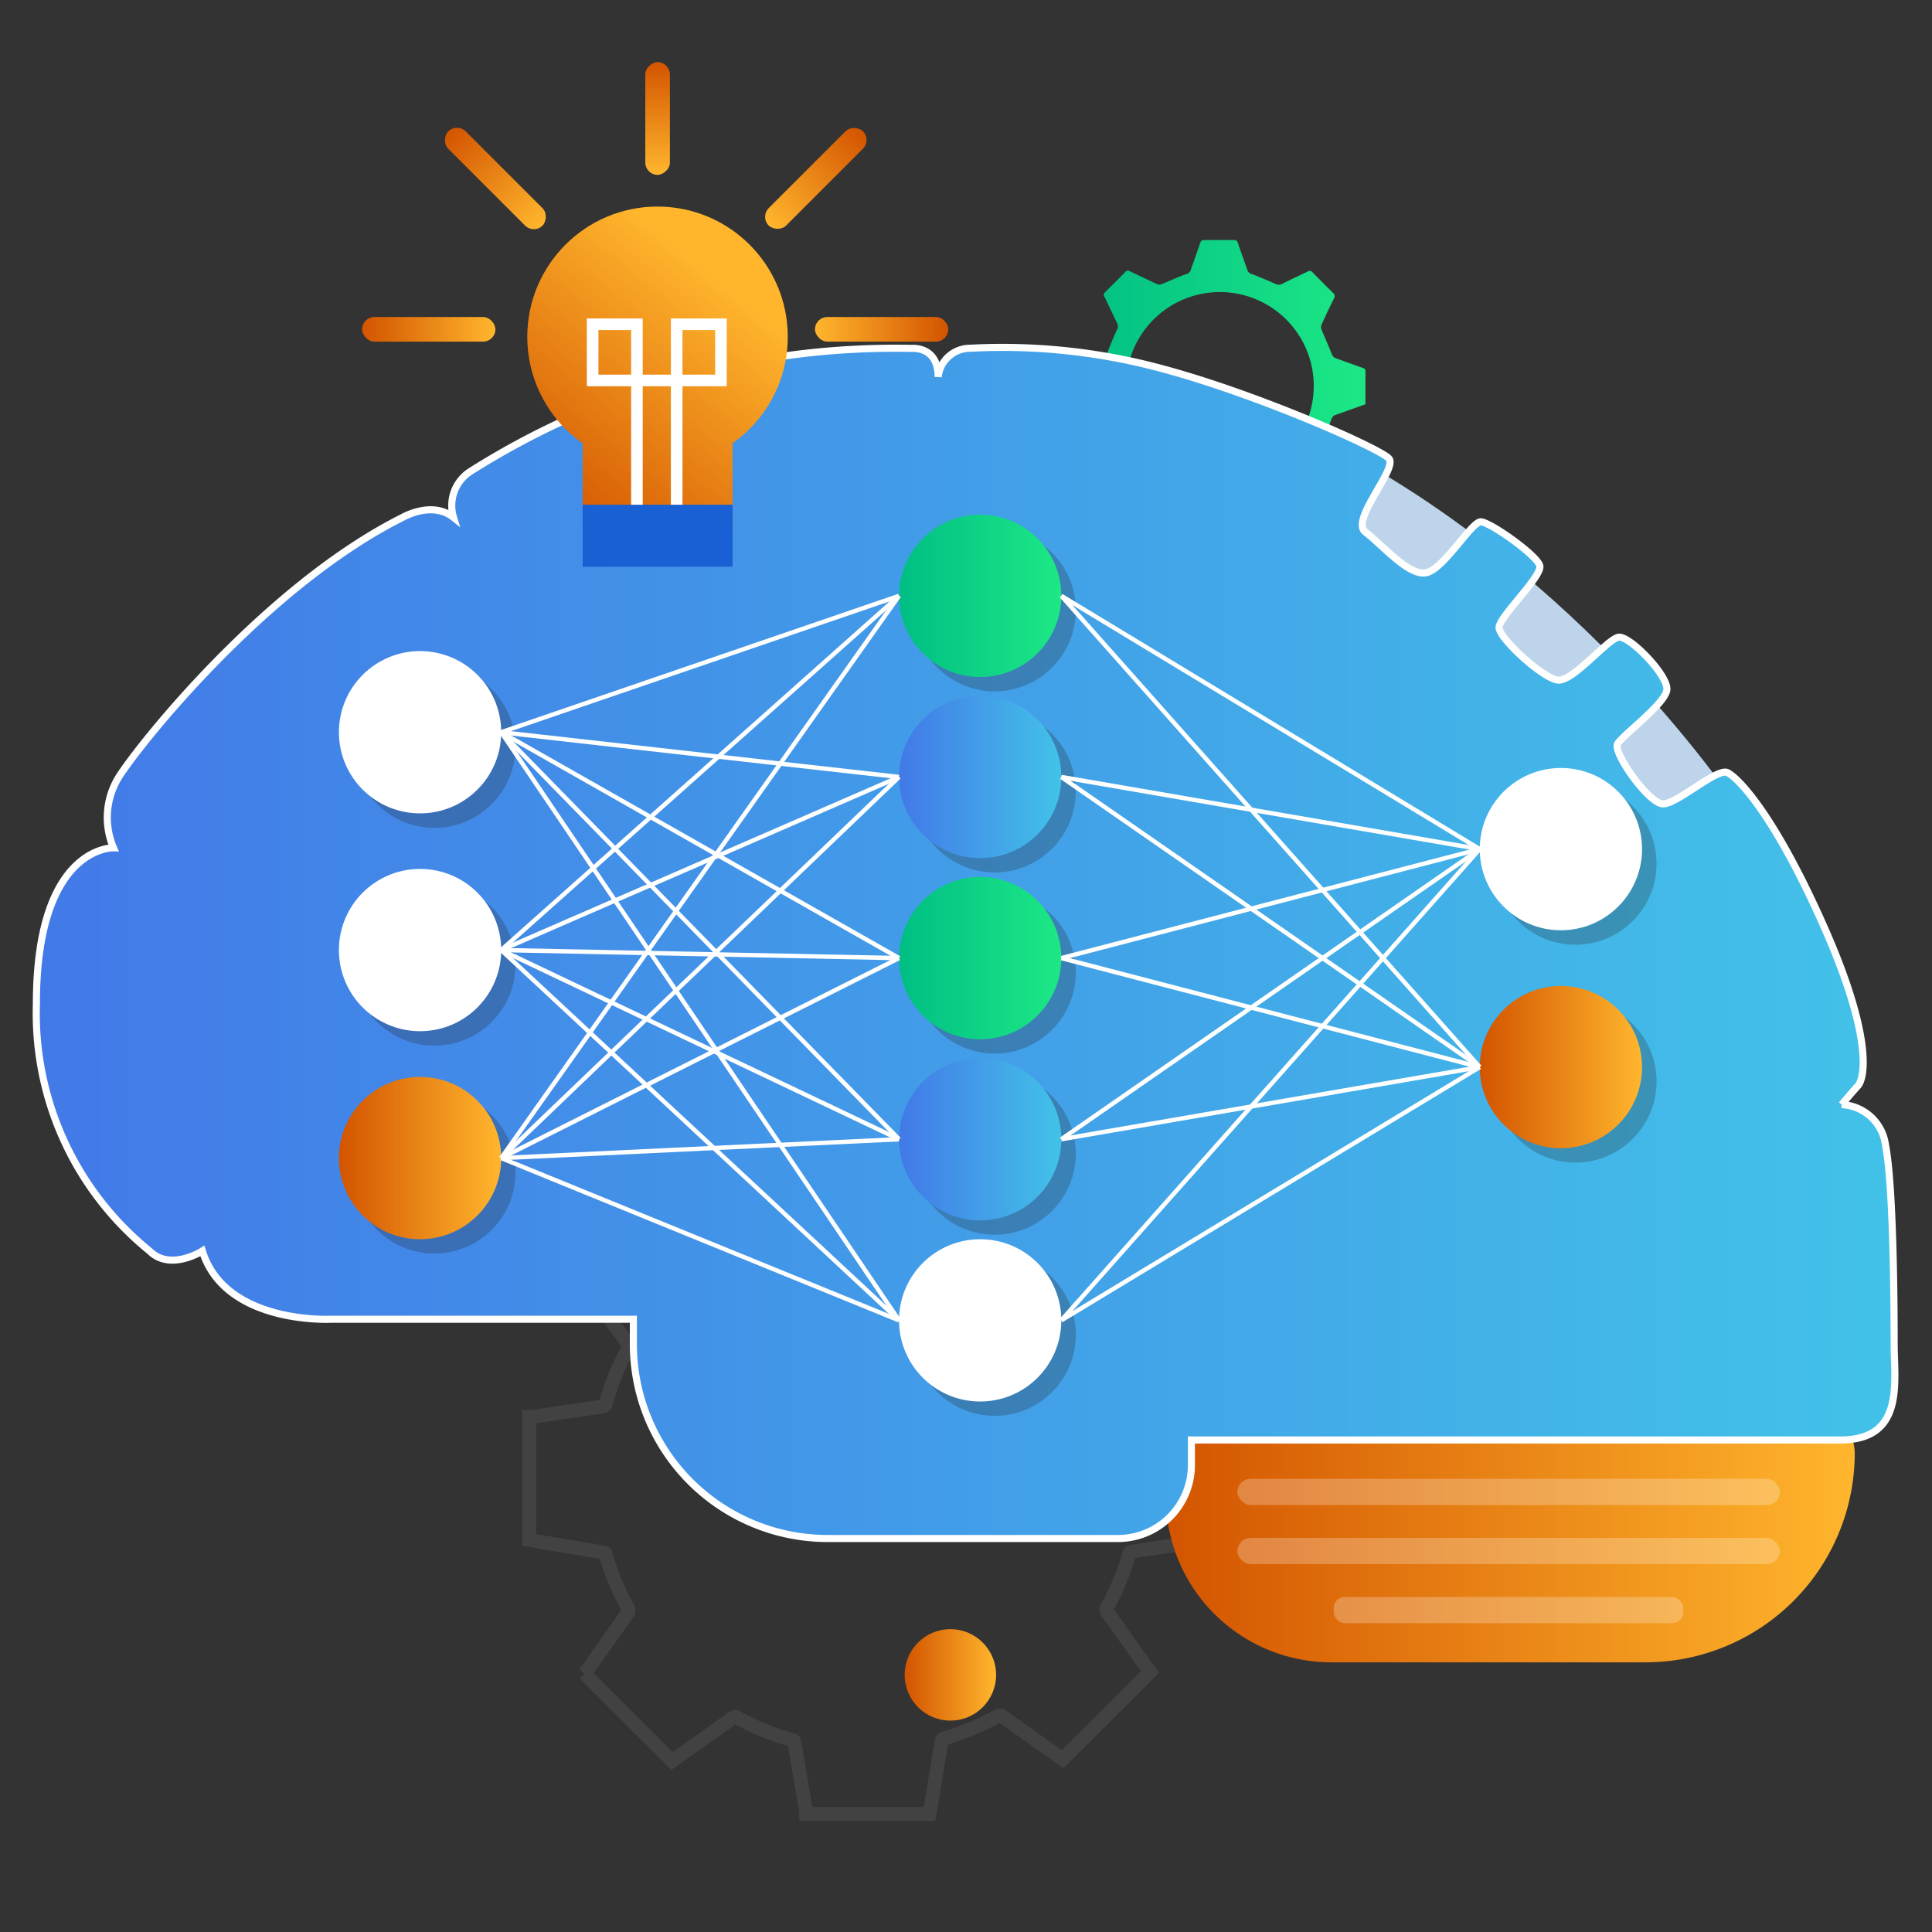 <svg id="Layer_1" data-name="Layer 1" xmlns="http://www.w3.org/2000/svg" xmlns:xlink="http://www.w3.org/1999/xlink" viewBox="0 0 120 120"><rect x="0" y="0" width="120" height="120" fill="#333333" stroke="none"/><defs><style>.cls-1{opacity:0.57;}.cls-10,.cls-2,.cls-20{fill:none;}.cls-2{stroke:#4d4d4d;stroke-width:0.86px;}.cls-10,.cls-2,.cls-20,.cls-6{stroke-miterlimit:10;}.cls-3{fill:url(#linear-gradient);}.cls-4{fill:#bed4ea;}.cls-5{fill:url(#linear-gradient-2);}.cls-10,.cls-20,.cls-6{stroke:#fff;}.cls-6{stroke-width:0.44px;fill:url(#linear-gradient-3);}.cls-7{fill:url(#linear-gradient-4);}.cls-8{fill:url(#linear-gradient-5);}.cls-9{fill:#1860d3;}.cls-10{stroke-width:0.72px;}.cls-11,.cls-21{opacity:0.25;}.cls-12{fill:#231f20;}.cls-13{fill:url(#linear-gradient-6);}.cls-14,.cls-21{fill:#fff;}.cls-15{fill:url(#linear-gradient-7);}.cls-16{fill:url(#linear-gradient-8);}.cls-17{fill:url(#linear-gradient-9);}.cls-18{fill:url(#linear-gradient-10);}.cls-19{fill:url(#linear-gradient-11);}.cls-20{stroke-width:0.27px;}.cls-22{fill:url(#linear-gradient-12);}.cls-23{fill:url(#linear-gradient-13);}.cls-24{fill:url(#linear-gradient-14);}.cls-25{fill:url(#linear-gradient-15);}.cls-26{fill:url(#linear-gradient-16);}.cls-27{fill:url(#linear-gradient-17);}</style><linearGradient id="linear-gradient" x1="66.65" y1="23.97" x2="84.88" y2="23.97" gradientUnits="userSpaceOnUse"><stop offset="0" stop-color="#00be84"/><stop offset="1" stop-color="#1de885"/></linearGradient><linearGradient id="linear-gradient-2" x1="72.41" y1="95.52" x2="115.2" y2="95.52" gradientUnits="userSpaceOnUse"><stop offset="0" stop-color="#d35400"/><stop offset="1" stop-color="#ffb62d"/></linearGradient><linearGradient id="linear-gradient-3" x1="2.26" y1="58.56" x2="117.74" y2="58.56" gradientUnits="userSpaceOnUse"><stop offset="0" stop-color="#4279e8"/><stop offset="1" stop-color="#42c2e8"/></linearGradient><linearGradient id="linear-gradient-4" x1="32.64" y1="31.06" x2="44.13" y2="16.86" xlink:href="#linear-gradient-2"/><linearGradient id="linear-gradient-5" x1="37.03" y1="34.61" x2="48.52" y2="20.41" xlink:href="#linear-gradient-2"/><linearGradient id="linear-gradient-6" x1="21.05" y1="71.93" x2="31.13" y2="71.93" xlink:href="#linear-gradient-2"/><linearGradient id="linear-gradient-7" x1="55.84" y1="70.76" x2="65.92" y2="70.76" xlink:href="#linear-gradient-3"/><linearGradient id="linear-gradient-8" x1="55.84" y1="59.51" x2="65.92" y2="59.51" xlink:href="#linear-gradient"/><linearGradient id="linear-gradient-9" x1="55.84" y1="48.26" x2="65.92" y2="48.26" xlink:href="#linear-gradient-3"/><linearGradient id="linear-gradient-10" x1="55.84" y1="37.01" x2="65.92" y2="37.01" xlink:href="#linear-gradient"/><linearGradient id="linear-gradient-11" x1="91.91" y1="66.28" x2="101.99" y2="66.28" xlink:href="#linear-gradient-2"/><linearGradient id="linear-gradient-12" x1="22.49" y1="20.46" x2="30.77" y2="20.46" xlink:href="#linear-gradient-2"/><linearGradient id="linear-gradient-13" x1="738.76" y1="-882.24" x2="747.04" y2="-882.24" gradientTransform="translate(-712.12 893.32)" xlink:href="#linear-gradient-2"/><linearGradient id="linear-gradient-14" x1="-1247.75" y1="20.46" x2="-1239.47" y2="20.46" gradientTransform="matrix(1, 0, 0, -1, 1298.38, 40.91)" xlink:href="#linear-gradient-2"/><linearGradient id="linear-gradient-15" x1="-159.48" y1="16" x2="-151.2" y2="16" gradientTransform="matrix(1, 0, 0, -1, 206.01, 27.08)" xlink:href="#linear-gradient-2"/><linearGradient id="linear-gradient-16" x1="641.32" y1="-2021.41" x2="648.32" y2="-2021.41" gradientTransform="translate(-603.98 2028.76)" xlink:href="#linear-gradient-2"/><linearGradient id="linear-gradient-17" x1="56.2" y1="104.03" x2="61.87" y2="104.03" xlink:href="#linear-gradient-2"/></defs><g class="cls-1"><path class="cls-2" d="M74.81,88v7.69l-1.61.25-2.86.43c-.1,0-.17,0-.2.15a16.14,16.14,0,0,1-1.38,3.33.2.2,0,0,0,0,.26l1.94,2.73.74,1L66,109.27l-.14-.1-3.63-2.58a.21.21,0,0,0-.25,0,17.53,17.53,0,0,1-3.35,1.39.2.2,0,0,0-.15.18c-.15.93-.31,1.86-.46,2.79-.1.58-.19,1.15-.29,1.72H50.06a2.4,2.4,0,0,1,0-.24c-.24-1.39-.48-2.78-.71-4.18a.19.19,0,0,0-.17-.18,16.3,16.3,0,0,1-3.39-1.38.21.21,0,0,0-.26,0l-3.6,2.56-.19.13-5.43-5.42a1.11,1.11,0,0,0,.12-.16L39,100.17a.26.26,0,0,0,0-.3,15.78,15.78,0,0,1-1.37-3.29c0-.1-.07-.15-.17-.16l-3.59-.6-1-.17V88l.21,0,4.35-.64a.2.2,0,0,0,.19-.16A16.48,16.48,0,0,1,39,83.75a.24.24,0,0,0,0-.31L36.37,79.9l-.11-.16,5.5-5.41.19.12,3.53,2.49a.23.23,0,0,0,.28,0,15.21,15.21,0,0,1,3.31-1.37.19.19,0,0,0,.15-.18c.25-1.53.51-3.06.76-4.58h7.69c.26,1.49.52,3,.77,4.49,0,.11.06.15.16.18a18.11,18.11,0,0,1,3.25,1.35.32.32,0,0,0,.37,0l2.82-2,.94-.64,5.42,5.5-.17.23L68.7,83.45c0,.07-.11.13,0,.24a14.3,14.3,0,0,1,1.41,3.38.21.21,0,0,0,.15.12l.91.16Z"/></g><path class="cls-3" d="M66.65,22.87l1.86-.65a.38.38,0,0,0,.25-.27c.2-.51.4-1,.63-1.5a.38.38,0,0,0,0-.37c-.26-.53-.51-1.07-.77-1.61a.21.21,0,0,1,0-.3c.43-.43.87-.86,1.29-1.3a.23.23,0,0,1,.31,0l1.65.78a.39.39,0,0,0,.28,0c.52-.21,1-.44,1.57-.64a.34.34,0,0,0,.23-.22c.2-.57.41-1.14.6-1.71.05-.13.1-.17.23-.17h1.86a.21.21,0,0,1,.24.16c.19.57.4,1.14.6,1.71a.34.34,0,0,0,.25.23q.77.3,1.5.63a.45.45,0,0,0,.39,0c.53-.27,1.06-.51,1.59-.77a.23.23,0,0,1,.32.05c.42.43.84.86,1.27,1.27a.27.27,0,0,1,.05.36c-.27.54-.53,1.08-.77,1.63a.39.39,0,0,0,0,.28c.21.52.43,1,.65,1.56a.41.41,0,0,0,.21.22l1.72.62c.07,0,.15.11.15.17,0,.69,0,1.38,0,2.08l-1.82.65a.41.41,0,0,0-.3.3c-.18.49-.38,1-.61,1.46a.43.43,0,0,0,0,.41c.26.52.51,1.06.77,1.59a.22.22,0,0,1,0,.3c-.44.43-.88.86-1.3,1.3a.22.22,0,0,1-.3,0c-.55-.27-1.1-.53-1.66-.78a.39.39,0,0,0-.28,0L77.77,31a.33.33,0,0,0-.24.22c-.2.57-.41,1.14-.6,1.71a.2.2,0,0,1-.23.17q-.93,0-1.86,0c-.13,0-.19,0-.23-.16-.2-.57-.41-1.14-.6-1.71a.39.39,0,0,0-.26-.24c-.51-.2-1-.41-1.52-.63a.34.34,0,0,0-.34,0l-1.62.78a.24.24,0,0,1-.32-.05c-.42-.44-.84-.87-1.28-1.28a.25.25,0,0,1,0-.33c.27-.54.52-1.09.79-1.63a.32.32,0,0,0,0-.3c-.23-.52-.43-1-.66-1.56a.43.43,0,0,0-.2-.22c-.57-.21-1.14-.42-1.71-.61-.13-.05-.18-.1-.18-.24C66.66,24.23,66.65,23.56,66.65,22.87Zm9.12,6.93A5.83,5.83,0,1,0,69.94,24,5.81,5.81,0,0,0,75.77,29.8Z"/><path class="cls-4" d="M83.93,28.33s13,6.36,23.9,21.62l-14,8.16L76.06,39.9Z"/><path class="cls-5" d="M72.41,87.84h40.38a2.41,2.41,0,0,1,2.41,2.41v0a13,13,0,0,1-13,13H82.69A10.28,10.28,0,0,1,72.41,92.92V87.84A0,0,0,0,1,72.41,87.84Z"/><path class="cls-6" d="M114.3,89.44H74V91a4.56,4.56,0,0,1-4.56,4.56h-18A12.07,12.07,0,0,1,39.34,83.45V81.94H20.57s-6.58.35-8-4.24c0,0-2,1.28-3.28,0A19,19,0,0,1,2.26,62.35c0-9.83,4.79-9.69,4.79-9.69a4.78,4.78,0,0,1,.35-4.43C8.83,46,16.61,36.34,25,32.14c0,0,1.83-1.07,3.17,0a2.52,2.52,0,0,1,1.08-2.88,49.32,49.32,0,0,1,27.39-7.62s1.63-.16,1.63,1.77a2,2,0,0,1,2-1.78A37.87,37.87,0,0,1,72,22.85c6,1.58,13.71,5,14.27,5.63s-2.45,3.84-1.45,4.58,2.73,2.81,3.82,2.5,2.77-3.15,3.33-3.15,3.51,2.08,3.67,2.73-2.5,3.15-2.53,3.82,2.71,3.17,3.65,3.28,3.08-2.55,3.77-2.66,3.11,2.39,3,3.27-2.75,2.81-3.06,3.35,1.94,3.73,2.83,3.73,3.36-2.26,4-1.94,2.82,2.48,5.9,9.36,2.68,9.56,2.19,10.1-1,1.16-1,1.16a2.88,2.88,0,0,1,2.72,2.5c.5,2.51.54,10,.54,12.37S118.33,89.44,114.3,89.44Z"/><circle class="cls-7" cx="40.84" cy="20.92" r="8.09"/><rect class="cls-8" x="36.19" y="26.75" width="9.31" height="6.3"/><rect class="cls-9" x="36.19" y="31.35" width="9.31" height="3.85"/><polyline class="cls-10" points="42.03 31.35 42.03 20.14 44.78 20.14 44.78 23.63 40.8 23.63 36.81 23.63 36.81 20.14 39.56 20.14 39.56 31.35"/><g class="cls-11"><circle class="cls-12" cx="26.98" cy="72.82" r="5.04"/><circle class="cls-12" cx="61.78" cy="82.9" r="5.04"/><circle class="cls-12" cx="61.78" cy="71.65" r="5.04"/><circle class="cls-12" cx="61.78" cy="60.4" r="5.04"/><circle class="cls-12" cx="61.78" cy="49.15" r="5.04"/><circle class="cls-12" cx="61.78" cy="37.9" r="5.04"/><circle class="cls-12" cx="26.98" cy="59.91" r="5.04"/><circle class="cls-12" cx="26.98" cy="46.38" r="5.04"/><circle class="cls-12" cx="97.85" cy="67.17" r="5.04"/><circle class="cls-12" cx="97.85" cy="53.64" r="5.04"/></g><circle class="cls-13" cx="26.09" cy="71.93" r="5.04"/><circle class="cls-14" cx="60.88" cy="82.01" r="5.04"/><circle class="cls-15" cx="60.88" cy="70.76" r="5.04"/><circle class="cls-16" cx="60.88" cy="59.51" r="5.04"/><circle class="cls-17" cx="60.88" cy="48.26" r="5.04"/><circle class="cls-18" cx="60.88" cy="37.01" r="5.04"/><circle class="cls-14" cx="26.09" cy="59.01" r="5.04"/><circle class="cls-14" cx="26.09" cy="45.48" r="5.04"/><circle class="cls-19" cx="96.95" cy="66.28" r="5.04"/><circle class="cls-14" cx="96.95" cy="52.74" r="5.04"/><line class="cls-20" x1="31.13" y1="45.48" x2="55.84" y2="82.01"/><line class="cls-20" x1="31.13" y1="45.48" x2="55.84" y2="37.01"/><line class="cls-20" x1="31.13" y1="45.48" x2="55.84" y2="48.26"/><line class="cls-20" x1="55.84" y1="70.76" x2="31.13" y2="45.48"/><line class="cls-20" x1="55.84" y1="59.51" x2="31.13" y2="45.48"/><line class="cls-20" x1="31.13" y1="71.93" x2="55.84" y2="70.76"/><line class="cls-20" x1="55.84" y1="82.01" x2="31.13" y2="71.93"/><line class="cls-20" x1="31.13" y1="59.01" x2="55.84" y2="48.26"/><line class="cls-20" x1="55.84" y1="59.51" x2="31.13" y2="59.01"/><line class="cls-20" x1="31.13" y1="71.93" x2="55.84" y2="59.51"/><line class="cls-20" x1="55.84" y1="37.01" x2="31.13" y2="71.93"/><line class="cls-20" x1="55.84" y1="48.26" x2="31.13" y2="71.93"/><line class="cls-20" x1="55.84" y1="37.01" x2="31.13" y2="59.01"/><line class="cls-20" x1="55.84" y1="70.76" x2="31.13" y2="59.01"/><line class="cls-20" x1="55.84" y1="82.01" x2="31.13" y2="59.01"/><line class="cls-20" x1="65.92" y1="37.01" x2="91.91" y2="52.74"/><line class="cls-20" x1="65.92" y1="82.01" x2="91.91" y2="52.74"/><line class="cls-20" x1="65.92" y1="48.26" x2="91.91" y2="52.74"/><line class="cls-20" x1="65.92" y1="59.51" x2="91.91" y2="52.74"/><line class="cls-20" x1="65.92" y1="70.76" x2="91.91" y2="52.74"/><line class="cls-20" x1="65.92" y1="37.01" x2="91.91" y2="66.28"/><line class="cls-20" x1="65.92" y1="48.26" x2="91.91" y2="66.28"/><line class="cls-20" x1="65.92" y1="59.51" x2="91.91" y2="66.28"/><line class="cls-20" x1="65.92" y1="70.76" x2="91.91" y2="66.28"/><line class="cls-20" x1="65.92" y1="82.01" x2="91.91" y2="66.28"/><rect class="cls-21" x="76.86" y="91.85" width="33.69" height="1.63" rx="0.82"/><rect class="cls-21" x="76.86" y="95.52" width="33.69" height="1.63" rx="0.82"/><rect class="cls-21" x="82.84" y="99.19" width="21.71" height="1.63" rx="0.68"/><rect class="cls-22" x="22.49" y="19.69" width="8.28" height="1.53" rx="0.77"/><rect class="cls-23" x="26.63" y="10.32" width="8.28" height="1.53" rx="0.77" transform="translate(16.85 -18.51) rotate(45)"/><rect class="cls-24" x="50.62" y="19.69" width="8.28" height="1.53" rx="0.77" transform="translate(109.52 40.91) rotate(-180)"/><rect class="cls-25" x="46.53" y="10.32" width="8.28" height="1.53" rx="0.77" transform="translate(94.34 -16.91) rotate(135)"/><rect class="cls-26" x="37.35" y="6.59" width="7" height="1.53" rx="0.77" transform="translate(48.2 -33.49) rotate(90)"/><circle class="cls-27" cx="59.03" cy="104.03" r="2.84"/></svg>